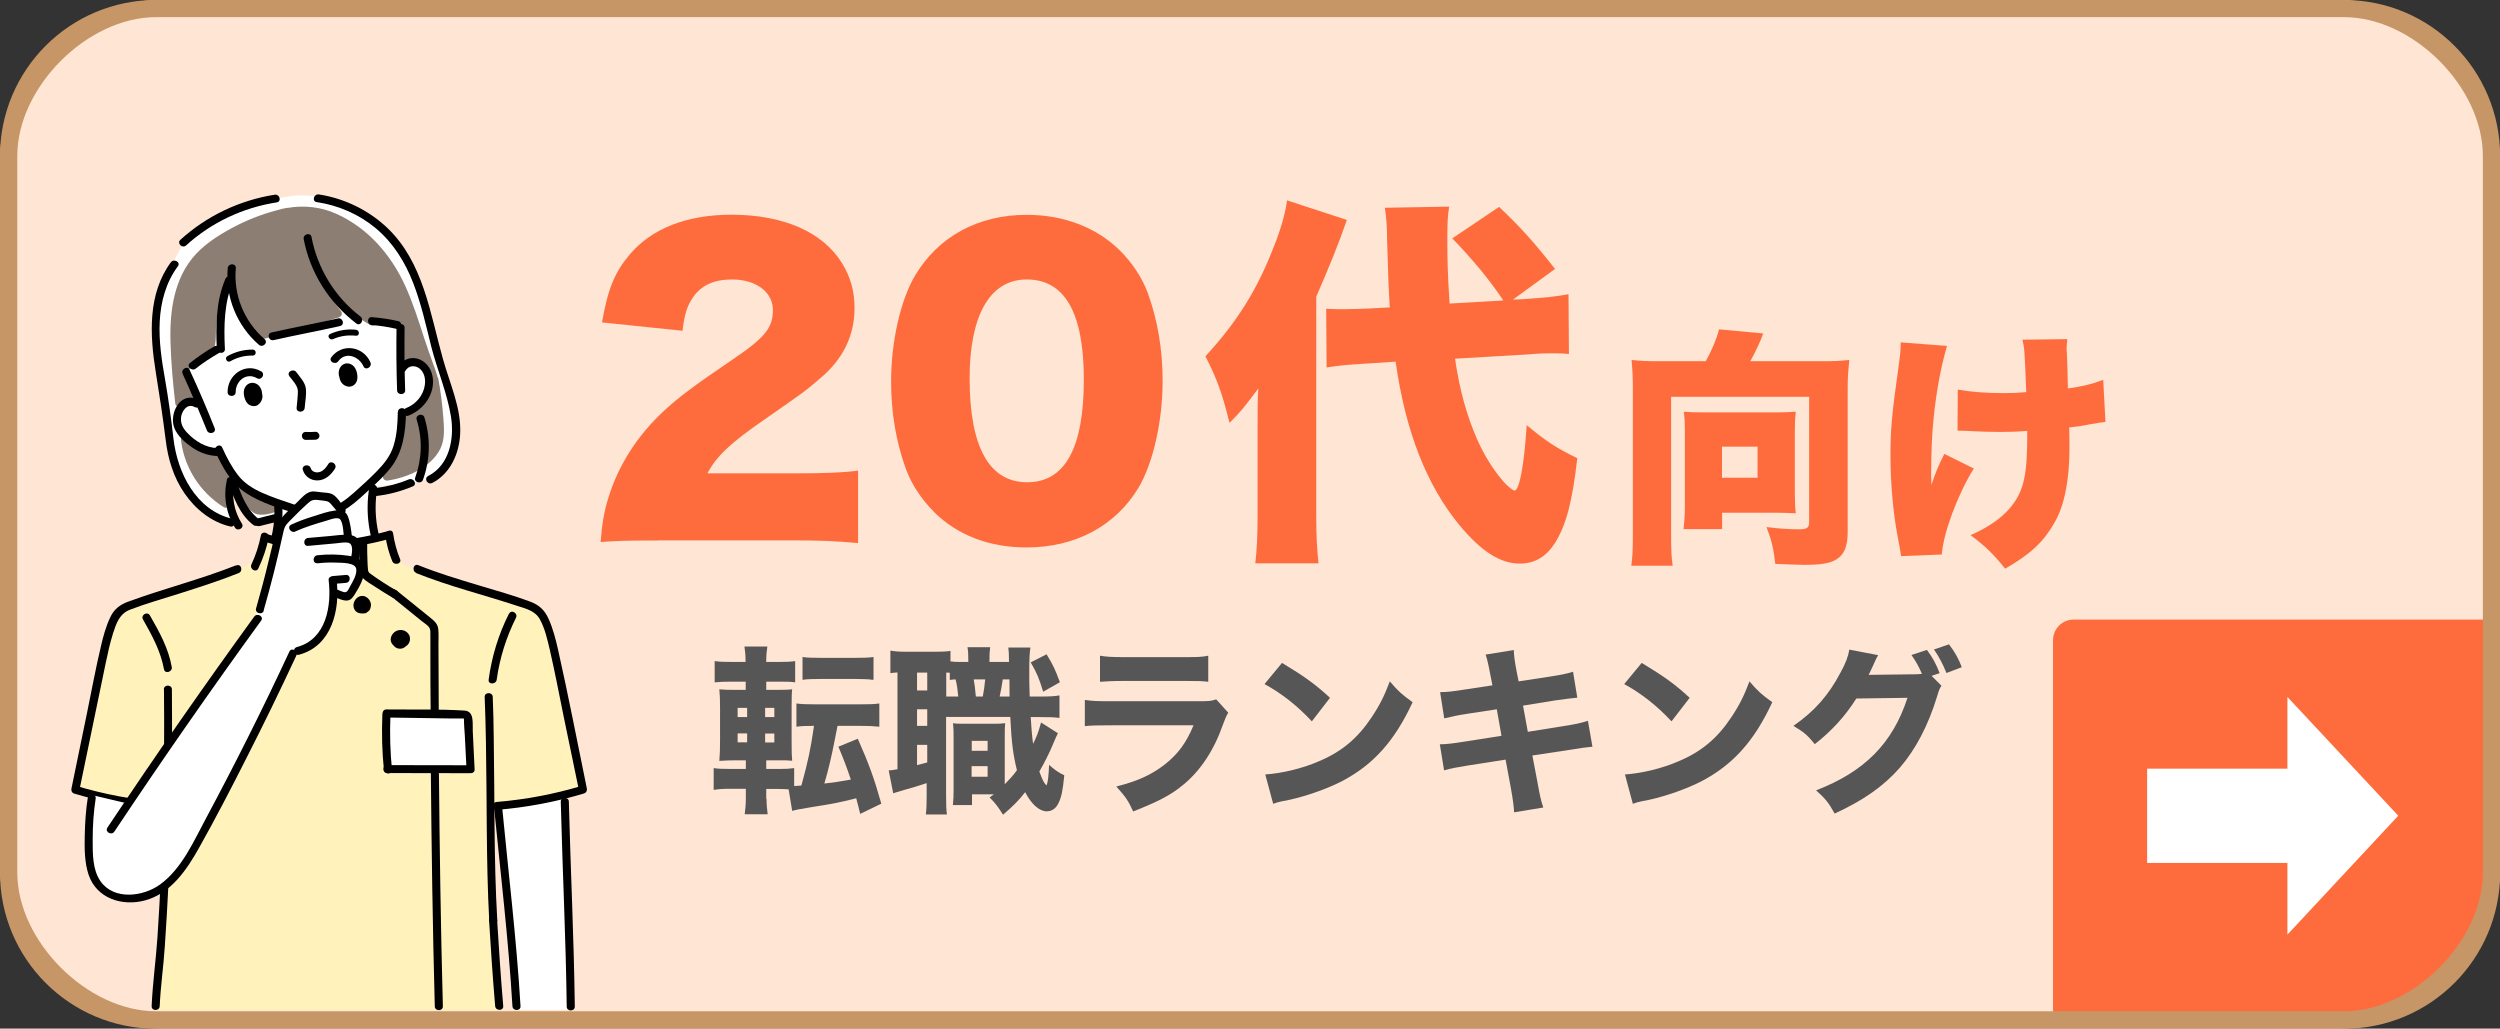 <?xml version="1.0" encoding="UTF-8"?>
<svg id="_レイヤー_2" data-name="レイヤー 2" xmlns="http://www.w3.org/2000/svg" viewBox="0 0 176.41 72.58">
  <rect x="0" y="0" width="176.41" height="72.58" fill="#333333" stroke="none"/>
  <defs>
    <style>
      .cls-1 {
        fill: #fe6c3d;
      }

      .cls-2 {
        fill: #8c7e73;
      }

      .cls-3 {
        fill: #fff;
      }

      .cls-4 {
        fill: #c69666;
      }

      .cls-5 {
        fill: #ffe5d4;
      }

      .cls-6 {
        fill: #565656;
      }

      .cls-7 {
        fill: #fff2bb;
      }
    </style>
  </defs>
  <g id="_レイヤー_1-2" data-name="レイヤー 1">
    <g>
      <g>
        <rect class="cls-5" x="0" width="176.41" height="72.58" rx="11.38" ry="11.38"/>
        <path class="cls-1" d="M146.32,43.72h29.56v18.5c0,5.68-4.61,10.29-10.29,10.29h-20.72v-27.34c0-.8.65-1.45,1.45-1.45Z"/>
        <polygon class="cls-3" points="169.23 57.56 161.41 49.18 161.41 54.24 151.51 54.24 151.51 60.89 161.41 60.89 161.41 65.95 169.23 57.56"/>
        <path class="cls-4" d="M165.41,1.21c4.85,0,9.79,4.94,9.79,9.79v50.57c0,4.85-4.94,9.79-9.79,9.79H11.01c-4.85,0-9.79-4.94-9.79-9.79V11.01C1.21,6.16,6.16,1.21,11.01,1.21M165.41,0H11.01C4.93,0,0,4.93,0,11.01v50.57c0,6.08,4.93,11.01,11.01,11.01h154.4c6.08,0,11.01-4.93,11.01-11.01V11.01C176.41,4.93,171.49,0,165.41,0h0Z"/>
      </g>
      <g>
        <path class="cls-6" d="M54.09,56.36c0,.39.03.71.08,1.1h-1.62c.05-.39.08-.74.08-1.18v-.62h-.99c-.56,0-.88.01-1.28.08v-1.54c.36.05.58.06,1.19.06h1.08v-.61h-.56c-.58,0-.85.01-1.31.04.04-.46.05-.88.05-1.51v-2.17c0-.63-.01-.93-.05-1.37.41.04.58.04,1.29.04h.57v-.58h-.98c-.57,0-.8.01-1.21.05v-1.5c.36.05.63.06,1.29.06h.89v-.1c0-.37-.03-.65-.08-.99h1.62c-.05.3-.08.61-.08.99v.1h.77c.65,0,.91-.01,1.27-.06v1.5c-.38-.05-.52-.05-1.18-.05h-.86v.58h.79c.6,0,.8-.01,1.04-.04-.03.25-.04.53-.04,1.26v2.36c0,.83.01,1.13.04,1.42-.28-.03-.46-.03-1.09-.03h-.74v.61h.94c.47,0,.66-.01,1.03-.06v1.27l.51-.04c.48-1.76.63-2.45.89-4.21-.61,0-.86.01-1.24.06v-1.64c.37.05.71.06,1.31.06h3.25c.58,0,.93-.01,1.29-.06v1.64c-.37-.04-.76-.06-1.29-.06h-1.66q-.04.19-.23,1.16c-.18.91-.39,1.87-.7,2.91.84-.1,1.02-.13,1.87-.28-.33-.98-.5-1.41-.88-2.32l1.37-.56c.79,1.78,1.16,2.81,1.66,4.58l-1.49.72c-.14-.56-.15-.62-.28-1.1-1.33.33-1.54.37-3.12.62-.93.15-1.1.19-1.4.27l-.25-1.52c-.23-.01-.46-.03-.79-.03h-.79v.7ZM52.05,49.95v.65h.67v-.65h-.67ZM52.05,51.75v.63h.67v-.63h-.67ZM54.64,50.6v-.65h-.65v.65h.65ZM54.64,52.39v-.63h-.65v.63h.65ZM56.62,46.36c.36.05.63.06,1.27.06h2.48c.63,0,.91-.01,1.27-.06v1.61q-.14,0-.3-.03c-.18-.01-.55-.03-.96-.03h-2.48c-.6,0-.91.01-1.27.06v-1.62Z"/>
        <path class="cls-6" d="M73.33,49.15c.79,0,1-.01,1.43-.08v1.59c-.43-.05-.65-.06-1.43-.06h-.6c.05.8.1,1.41.17,1.89.28-.58.37-.81.56-1.51l1.19.76c-.11.23-.15.3-.38.85-.24.58-.6,1.29-.93,1.85.23.62.33.83.51.98.09-.19.14-.62.18-1.45.34.32.67.55,1.07.74-.1,1.03-.2,1.54-.39,1.92-.18.41-.48.62-.85.62-.52,0-1.08-.5-1.52-1.35-.48.61-.8.93-1.56,1.59-.38-.6-.56-.83-.95-1.22.14-.09.18-.13.3-.22h-1.54v.76h-1.35c.04-.38.05-.67.05-1.09v-3.59c0-.56,0-.69-.04-1.1.22.04.34.04.77.04h2.12c.32,0,.46,0,.79-.04-.03.3-.03.44-.03,1.1v3.21c.37-.38.6-.63.86-.99-.27-1.09-.38-1.93-.47-3.76h-4.53v5.5c0,.71.01,1.03.06,1.38h-1.49c.05-.39.06-.76.06-1.4v-.81c-.55.18-1.05.34-1.55.47-.6.18-.62.18-.81.25l-.32-1.62c.13,0,.25-.01.62-.08v-6.83c-.22.01-.32.03-.5.05v-1.59c.29.05.58.08,1.16.08h1.9c.6,0,.85-.01,1.18-.06v.74c.2.03.42.04.69.04h.57c0-.6-.01-.74-.06-1.04h1.6c-.04.3-.05.47-.05,1.04h1.38c-.01-.65-.01-.71-.05-1.02h1.56c-.06.46-.08.7-.08,1.82,0,.52,0,.85.03,1.64h.65ZM64.71,48.72h.72v-1.26h-.72v1.26ZM64.71,51.22h.72v-1.17h-.72v1.17ZM64.71,53.99c.3-.08.38-.09.72-.19v-1.24h-.72v1.43ZM67.62,49.15c-.05-.5-.09-.83-.19-1.21-.18.01-.23.01-.41.04v-.51c-.11,0-.15,0-.25-.01v1.69h.85ZM68.56,54.81h1.13v-.75h-1.13v.75ZM68.57,52.98h1.12v-.7h-1.12v.7ZM69.35,49.15c.08-.41.13-.8.17-1.21h-.81c.06.37.1.62.15,1.21h.5ZM71.24,49.15c0-.17,0-.56-.01-1.21h-.47c-.08.51-.13.8-.22,1.21h.7ZM73.85,46.17c.46.74.63,1.13.94,1.97l-1.18.67c-.3-.98-.44-1.31-.88-2.07l1.12-.57Z"/>
        <path class="cls-6" d="M76.55,49.39c.55.08.79.09,1.92.09h6.12c.74,0,.86-.01,1.23-.13l.85.94c-.14.23-.19.36-.36.8-.65,1.87-1.62,3.33-2.88,4.34-.86.7-1.73,1.14-3.47,1.83-.34-.75-.52-1.02-1.19-1.76,1.54-.39,2.5-.84,3.44-1.57.93-.74,1.5-1.52,2.01-2.75h-5.78c-1.04,0-1.42.01-1.89.06v-1.84ZM77.62,46.27c.46.08.88.1,1.75.1h4.16c1.03,0,1.27-.01,1.73-.1v1.84c-.43-.05-.62-.06-1.7-.06h-4.23c-.81,0-1.32.03-1.71.06v-1.84Z"/>
        <path class="cls-6" d="M90.47,46.78c1.64.99,2.36,1.52,3.38,2.46l-1.28,1.66c-1.05-1.12-2.12-1.96-3.34-2.63l1.24-1.5ZM89.28,54.65c1.17-.08,2.62-.42,3.78-.93,1.61-.67,2.74-1.62,3.73-3.11.57-.85.91-1.54,1.28-2.53.6.7.83.91,1.61,1.47-1.26,2.72-2.75,4.39-4.96,5.56-1.02.53-2.48,1.05-3.69,1.32q-.32.06-.56.11c-.29.06-.37.09-.63.18l-.56-2.08Z"/>
        <path class="cls-6" d="M105.17,47.65q-.19-1.05-.34-1.46l1.99-.32c.01.41.06.77.19,1.46l.15.75,2.23-.34c.83-.13,1.12-.19,1.61-.34l.3,1.83q-.56.05-1.6.2l-2.23.36.34,1.85,2.54-.41c.84-.13,1.18-.2,1.7-.37l.32,1.83q-.44.03-1.66.23l-2.58.39.36,1.89c.18.99.24,1.27.41,1.78l-2.06.34c-.01-.37-.09-.96-.24-1.78l-.36-1.94-2.74.43c-.79.13-1.08.18-1.6.33l-.3-1.84c.52-.01.84-.05,1.68-.18l2.67-.42-.33-1.87-1.98.3c-.89.14-1.03.18-1.73.34l-.29-1.85c.56-.01.79-.04,1.71-.18l1.98-.3-.14-.72Z"/>
        <path class="cls-6" d="M115.85,46.78c1.64.99,2.36,1.52,3.38,2.46l-1.28,1.66c-1.05-1.12-2.12-1.96-3.34-2.63l1.24-1.5ZM114.66,54.65c1.17-.08,2.62-.42,3.78-.93,1.61-.67,2.74-1.62,3.73-3.11.57-.85.91-1.54,1.28-2.53.6.7.83.91,1.61,1.47-1.26,2.72-2.75,4.39-4.96,5.56-1.02.53-2.48,1.05-3.69,1.32q-.32.06-.56.11c-.29.06-.37.09-.63.18l-.56-2.08Z"/>
        <path class="cls-6" d="M136.99,48.4c-.13.19-.17.3-.32.8-.61,1.99-1.5,3.69-2.6,4.96-1.14,1.31-2.59,2.32-4.61,3.25-.42-.76-.63-1.03-1.31-1.64,3.43-1.32,5.41-3.33,6.45-6.53l-3.61.05c-.77,1.23-1.76,2.31-2.93,3.22-.53-.65-.76-.84-1.51-1.29,1.49-1.03,2.49-2.17,3.33-3.77.37-.67.55-1.16.61-1.61l2.04.39c-.06.09-.19.34-.37.76-.11.25-.17.36-.3.63l3.3-.04c.14,0,.27-.01.46-.03-.22-.51-.41-.86-.74-1.33l1.09-.36c.43.58.62.94.9,1.64l-.57.19.69.69ZM137.53,45.47c.41.53.69,1.04.9,1.61l-1.08.41c-.25-.63-.55-1.18-.88-1.66l1.05-.36Z"/>
      </g>
      <g>
        <g>
          <path class="cls-1" d="M46.44,38.14c-2.43,0-3.05.03-4.06.11.11-1.32.24-2.14.57-3.19.7-2.24,2-4.3,3.89-6.06,1.03-.95,2.05-1.73,4.81-3.6,2.33-1.57,2.89-2.27,2.89-3.52s-1.16-2.16-2.89-2.16c-1.3,0-2.22.43-2.81,1.35-.38.59-.54,1.14-.68,2.27l-5.68-.59c.41-2.35.89-3.54,1.97-4.81,1.54-1.81,4-2.79,7.17-2.79,3.65,0,6.44,1.22,7.79,3.41.6.95.89,2,.89,3.16,0,1.97-.81,3.65-2.49,5.03-.89.78-1.16.97-3.92,2.89-2.35,1.62-3.35,2.57-3.97,3.76h6.3c2.03,0,3.27-.05,4.33-.19v5.11c-1.57-.14-2.7-.19-4.62-.19h-9.49Z"/>
          <path class="cls-1" d="M65.9,36.11c-.89-.89-1.57-1.92-1.97-3-.7-1.92-1.05-4-1.05-6.19,0-2.84.68-5.79,1.7-7.49,1.65-2.76,4.46-4.27,7.87-4.27,2.62,0,4.92.89,6.57,2.51.89.89,1.57,1.92,1.97,3,.7,1.92,1.05,4,1.05,6.22,0,2.84-.68,5.81-1.7,7.52-1.62,2.7-4.46,4.22-7.9,4.22-2.65,0-4.89-.87-6.54-2.51ZM68.42,26.7c0,4.84,1.38,7.33,4.06,7.33s4-2.43,4-7.25-1.41-7.06-4.03-7.06-4.03,2.57-4.03,6.98Z"/>
          <path class="cls-1" d="M88.74,30.3c0-1.46,0-2.03.05-2.89-1.03,1.38-1.22,1.62-2.03,2.43-.54-2.16-.87-3.06-1.7-4.7,2.22-2.41,3.62-4.65,4.76-7.57.54-1.32.87-2.46,1-3.43l4.22,1.38q-.78,2.27-2.16,5.41v15.47c0,1.43.05,2.3.16,3.35h-4.46c.11-1,.16-1.92.16-3.35v-6.08ZM102.67,25.29c.33,2.27.84,4.06,1.57,5.73.51,1.14,1.14,2.14,1.84,2.95.22.27.68.65.78.65.35,0,.68-1.7.87-4.62,1.43,1.19,2.11,1.62,3.57,2.33-.35,3.08-.78,4.7-1.57,5.98-.62.97-1.43,1.46-2.49,1.46-1.38,0-2.73-.87-4.27-2.73-2.3-2.81-3.79-6.57-4.49-11.52l-2.14.14c-1.35.08-1.89.14-2.73.27l-.03-4.14c.78.03.87.03,1.16.03.43,0,1.41-.03,1.87-.05l1.46-.08q-.11-1.62-.19-4.73c0-.87-.05-1.6-.16-2.3l4.54-.08c-.11.65-.13,1.19-.13,2.3,0,1.54.03,2.6.16,4.54l3.79-.22c-.97-1.46-2.19-2.92-3.6-4.38l3.3-2.22c1.43,1.35,2.41,2.41,3.95,4.38l-2.97,2.16.73-.03c1.57-.11,2.35-.19,3.19-.35l.03,4.22c-.51-.05-.78-.05-1.16-.05-.54,0-.84,0-1.73.08l-5.14.3Z"/>
        </g>
        <g>
          <path class="cls-1" d="M120.37,25.48c.39-.69.78-1.6.93-2.24l3.12.29c-.21.59-.48,1.16-.91,1.96h5.02c.87,0,1.34-.02,1.96-.09-.07.71-.11,1.26-.11,1.94v10.2c0,1.1-.29,1.71-.98,2.03-.39.2-1.09.29-2.03.29-.37,0-1.37-.04-2.1-.07-.11-1.03-.25-1.64-.62-2.6.8.11,1.66.16,2.26.16s.75-.09.75-.52v-8.83h-9.74v9.69c0,1.14.02,1.6.11,2.23h-2.92c.09-.62.11-1.09.11-2.23v-10.33c0-.66-.02-1.21-.09-1.96.61.07,1.07.09,1.94.09h3.31ZM126.65,34.78c0,.68.02,1.05.07,1.44-.48-.02-.98-.04-1.37-.04h-3.83v1.16h-2.72c.05-.5.09-.94.09-1.51v-5.52c0-.53-.02-.85-.07-1.26.45.04.75.05,1.3.05h5.25c.57,0,.93-.02,1.35-.05-.05.41-.07.78-.07,1.34v4.4ZM121.51,33.71h2.51v-2.19h-2.51v2.19Z"/>
          <path class="cls-1" d="M137.39,24.4c-.44,1.53-.75,3.19-.94,5.06-.12,1.1-.18,2.44-.18,4.1,0,0,0,.16.02.66.25-.78.52-1.44.91-2.19l2.08,1.03c-1.16,1.87-2.15,4.56-2.26,6.07l-2.87.11q-.05-.37-.25-1.41c-.32-1.69-.5-3.76-.5-5.64s.07-2.8.61-6.62c.09-.68.11-.94.11-1.41l3.28.25ZM138.15,27.49c.91.16,1.92.25,3.21.25.66,0,1.1-.02,1.62-.07-.12-3.03-.12-3.06-.27-3.7l3.17-.04c-.04.34-.05.48-.05.68,0,.07,0,.18.02.34.02.34.04,1.18.07,2.46,1.03-.14,1.76-.32,2.49-.61l.16,2.97c-.3.04-.41.05-1.03.16-.64.12-.68.14-1.53.23.02.85.02,1.03.02,1.44,0,2.28-.36,4.08-1.05,5.27-.78,1.37-1.67,2.21-3.49,3.26-.82-1.03-1.41-1.6-2.44-2.37,1.85-.8,3.03-1.87,3.54-3.15.34-.85.46-1.91.46-3.99v-.21c-.69.05-1.14.07-1.91.07-.68,0-1.25-.02-1.87-.05q-.59-.04-1.14-.04l.02-2.9Z"/>
        </g>
      </g>
      <g>
        <path class="cls-3" d="M36.07,66.33c.14,1.48.28,2.92.36,4.4,0,.18.02.35.03.53h3.97c0-.12,0-.25-.01-.37-.19-5.26-.38-10.51-.57-15.77,0-.22-.15-.31-.36-.39-.21-.09-.44-.1-.66-.09-1.26.03-2.49.58-3.35,1.49-.12.13-.36.24-.35.41.31,3.26.63,6.53.94,9.79Z"/>
        <path class="cls-3" d="M18.68,39.82c.9.99,2,1.81,3.21,2.38.29.13.58.26.89.3.42.07.85,0,1.26-.13,1.24-.37,2.33-1.24,2.94-2.37.05-.09.1-.19.11-.29.02-.13-.03-.26-.07-.39-.32-.95-.62-1.91-.77-2.9-.15-.99-.15-2.01.11-2.98-.02.08-1.19.11-1.33.12-.46.04-.93.07-1.39.1-.91.06-1.82.1-2.73.12-.35,0-1-.11-1.31.03-.29.13-.1.61-.07.88.07.83.04,1.67-.09,2.49-.14.91-.4,1.8-.78,2.64Z"/>
        <g>
          <path class="cls-3" d="M30.46,23.3c.33,1.55,1.02,3,1.44,4.53.42,1.53.55,3.23-.2,4.63-.23.43-.55.82-.96,1.08-.37.23-.81.34-1.23.44-1.44.35-3.22.02-4.33.99-.48.41-.99.79-1.57,1.03-.58.24-1.22.09-1.85.18-1.18.17-2.34.4-3.48.77-.99-.54-1.59-1.64-1.84-2.72-.32.92-.22,1.98.39,2.75-1.99-.38-3.48-2.09-4.22-3.95-.75-1.86-.9-3.89-1.22-5.86-.16-1.03-.38-2.07-.41-3.11-.06-1.9.46-3.79,1.24-5.52.25-.55.53-1.1.95-1.56.41-.45.93-.78,1.46-1.09,1.79-1.03,3.76-1.76,5.81-2.04,2.26-.31,4.64.55,6.34,2.06,1.05.93,1.83,2.14,2.41,3.41.58,1.28,1.02,2.62,1.31,3.99Z"/>
          <g>
            <path class="cls-2" d="M30.87,26.57c-.07-.24-.15-.47-.24-.71-.25-.67-.48-1.35-.71-2.04-.4-1.23-.79-2.47-1.33-3.66-1-2.18-2.61-4.06-4.85-5.07-1.08-.49-2.29-.62-3.45-.42,0,0-.02,0-.02,0,0,0-.02,0-.03,0-.12.02-.23.04-.35.07-.02,0-.04.01-.06.02-1.05.26-2.08.63-3.04,1.11-1.05.53-2.14,1.18-2.95,2.04-1.56,1.67-1.87,4.01-1.81,6.19.04,1.46.17,2.93.34,4.38.02.19.25.26.41.19.25-.11.49-.17.76-.19.19-.02.27-.25.2-.4-.29-.59-.47-1.21-.54-1.86.25-.27.53-.52.84-.71.28-.18.64-.29.86-.55.42-.49.3-1.36.35-1.96.11-1.28.33-2.57.96-3.69.29,1.65,1.02,3.2,2.12,4.48,0,0,0,0,0,0,.05.09.15.15.29.12,1.78-.45,3.54-.95,5.28-1.51.21-.07.3-.28.15-.46-.58-.74-1.04-1.55-1.37-2.41.93,1.36,2,2.62,3.47,3.41.14.08.29.02.37-.07.25.04.51.09.76.13.2.03.4.06.61.09.1.01.2.03.3.04-.1-.01-.13.02-.1.11-.05.13,0,.4,0,.55,0,.21,0,.42,0,.62,0,.27,0,.54.01.81-.06.1-.05.22,0,.31,0,.04,0,.08,0,.13,0,.36.57.4.57.04,0-.06,0-.12,0-.18.4-.16.85-.12,1.17.22.35.37.35.92.29,1.39-.05.45-.21.89-.55,1.21-.34.31-.79.48-1.21.64-.24.09-.18.37,0,.48-.13,1.42-.57,2.79-1.31,4.02-.13.21.05.47.29.43,1.41-.21,3.05-.91,3.72-2.24.33-.67.27-1.41.22-2.13-.07-.95-.19-1.89-.36-2.82-.01-.08-.05-.13-.1-.16Z"/>
            <path class="cls-2" d="M15.7,32.31c-.19-.46-.47-.45-.92-.59-.52-.16-.98-.44-1.38-.81-.03-.03-.06-.04-.09-.06-.11-.26-.57-.14-.54.19.22,1.94,1.35,3.71,3.02,4.75.23.14.45-.06.43-.29-.05-.63.06-1.27,0-1.9-.04-.49-.36-.84-.54-1.29Z"/>
            <path class="cls-2" d="M19.78,35.53c-.73-.46-1.74-.5-2.37-1.12-.06-.06-.12-.08-.18-.09,0-.02-.02-.05-.03-.07-.12-.34-.63-.08-.51.26.23.62.63,1.27,1.19,1.66.49.34,1.37.03,1.87-.15.21-.07.19-.38.03-.48Z"/>
          </g>
          <path d="M12.89,26.38c.6,1.32,1.17,2.65,1.71,3.99.13.33.68.19.55-.15-.55-1.39-1.14-2.76-1.77-4.12-.15-.33-.64-.04-.49.28h0Z"/>
          <path d="M27.98,23.13c-.02,1.47-.01,2.94.04,4.41.01.36.58.36.57,0-.05-1.47-.06-2.94-.04-4.41,0-.36-.56-.36-.57,0h0Z"/>
          <path d="M28.07,29.07c-.01.79-.06,1.62-.3,2.39-.21.69-.66,1.26-1.16,1.77-.52.54-1.09,1.05-1.65,1.55-.55.48-1.14.94-1.87,1.11-.82.19-1.65-.06-2.43-.32-.73-.24-1.47-.49-2.17-.8-.66-.3-1.27-.68-1.71-1.26-.45-.59-.8-1.26-1.1-1.93-.15-.33-.64-.04-.49.28.5,1.11,1.13,2.26,2.18,2.94,1.08.7,2.44,1.11,3.66,1.47,1.28.37,2.49.29,3.59-.49.54-.38,1.02-.84,1.51-1.29.49-.45.98-.91,1.39-1.42.93-1.15,1.1-2.57,1.13-4,0-.36-.56-.36-.57,0h0Z"/>
          <path d="M20.41,26.54c.23.3.6.67.61,1.06,0,.39-.06.79-.09,1.18-.03.36.54.36.57,0,.03-.44.14-.94.08-1.38-.06-.43-.42-.8-.67-1.14-.22-.29-.71,0-.49.28h0Z"/>
          <path d="M21.58,31.04c.23,0,.45,0,.68-.01.15-.01.28-.12.28-.28,0-.14-.13-.29-.28-.28-.23.02-.45.02-.68.01-.37-.01-.37.55,0,.56h0Z"/>
          <path d="M28.61,26.17c.2-.38.66-.42.99-.17.34.27.44.74.38,1.15-.09.73-.62,1.37-1.31,1.64-.34.13-.19.67.15.54,1.11-.43,1.92-1.58,1.7-2.78-.11-.58-.5-1.1-1.1-1.25-.52-.13-1.06.12-1.31.58-.17.32.32.6.49.28h0Z"/>
          <path d="M14.01,28.23c-1.25-.71-2.12.96-1.7,1.99.22.55.75,1.01,1.23,1.34.54.38,1.16.6,1.82.62.37.01.37-.55,0-.56-.85-.02-1.59-.49-2.16-1.09-.3-.32-.48-.66-.42-1.11.06-.44.45-.98.95-.7.32.18.6-.3.29-.49h0Z"/>
          <path d="M23.5,23.93c.51-.23,1.06-.3,1.62-.24.27.03.27-.39,0-.42-.64-.07-1.25.04-1.83.3-.25.11-.03.47.21.36h0Z"/>
          <path d="M17.85,24.67c-.64-.01-1.24.15-1.8.46-.24.13-.02.5.21.36.49-.28,1.02-.41,1.58-.4.27,0,.27-.42,0-.42h0Z"/>
          <path d="M25,25.89c-.12-.15-.32-.26-.51-.25-.21,0-.39.12-.49.3-.12.21-.13.47-.05.69.02.12.06.23.12.33.11.17.28.29.49.32.21.03.41-.06.53-.23.13-.17.15-.39.12-.6-.02-.2-.09-.41-.22-.57Z"/>
          <path d="M23.87,25.49c.53-.72,1.47-.33,1.78.36.14.33.63.05.49-.28-.5-1.14-2-1.38-2.76-.36-.22.29.28.57.49.28h0Z"/>
          <path d="M17.23,27.48c.05-.18.19-.36.37-.43.19-.07.4-.04.57.08.2.15.31.38.32.61.03.12.04.24.02.35-.04.2-.15.37-.32.49-.18.11-.4.1-.58,0-.19-.1-.29-.3-.35-.5-.06-.2-.08-.41-.03-.61Z"/>
          <path d="M18.42,26.2c-1.12-.65-2.37.25-2.36,1.47,0,.36.57.36.57,0,0-.79.75-1.42,1.51-.98.32.18.6-.3.29-.49h0Z"/>
          <path d="M16.07,18.92c-.18,2.03.65,4.07,2.2,5.41.27.24.68-.16.4-.4-1.45-1.25-2.2-3.12-2.03-5.01.03-.36-.54-.36-.57,0h0Z"/>
          <path d="M21.43,16.87c.45,2.37,1.79,4.49,3.72,5.96.29.22.57-.27.29-.49-1.81-1.38-3.04-3.4-3.46-5.62-.07-.35-.61-.2-.55.15h0Z"/>
          <path d="M19.31,24c1.55-.35,3.12-.64,4.68-.99.36-.08.21-.62-.15-.54-1.55.35-3.12.64-4.68.99-.36.08-.21.62.15.54h0Z"/>
          <path d="M26.24,22.94c.58.04,1.14.13,1.71.26.36.08.51-.46.15-.54-.61-.14-1.23-.23-1.86-.28-.36-.03-.36.54,0,.56h0Z"/>
          <path d="M15.9,19.69c-.66,1.56-.68,3.27-.6,4.94.02.36.59.36.57,0-.08-1.62-.06-3.27.58-4.79.14-.33-.41-.48-.55-.15h0Z"/>
          <path d="M15.13,24.44c-.61.35-1.18.74-1.72,1.17-.29.23.12.62.4.4.51-.4,1.05-.76,1.61-1.08.32-.18.03-.67-.29-.49h0Z"/>
          <path d="M19.38,13.74c-2.48.39-4.8,1.5-6.65,3.18-.27.24.13.64.4.4,1.78-1.62,4.01-2.67,6.4-3.04.36-.06.21-.6-.15-.54h0Z"/>
          <path d="M12.07,18.49c-1.66,2.24-1.5,5.15-1.08,7.76.26,1.59.5,3.18.7,4.78.16,1.35.55,2.65,1.33,3.78.77,1.12,1.88,2.02,3.22,2.34.36.08.51-.46.15-.54-2.57-.61-3.87-3.26-4.15-5.65-.16-1.4-.35-2.78-.59-4.17-.24-1.35-.45-2.72-.38-4.1.07-1.39.44-2.77,1.28-3.9.22-.29-.28-.57-.49-.28h0Z"/>
          <path d="M16.01,33.86c-.26,1.16-.06,2.36.57,3.37.19.31.68.02.49-.28-.56-.88-.75-1.92-.52-2.94.08-.35-.47-.5-.55-.15h0Z"/>
          <path d="M16.12,34.04c.37,1.1.79,2.26,1.75,3,.28.22.69-.17.4-.4-.88-.68-1.26-1.73-1.6-2.75-.12-.34-.66-.19-.55.15h0Z"/>
          <path d="M18.33,37.12c.43-.11.85-.21,1.28-.32.35-.09.2-.63-.15-.54-.43.11-.85.21-1.28.32-.35.09-.2.63.15.54h0Z"/>
          <path d="M22.35,14.26c1.53.23,2.99.86,4.17,1.85,1.22,1.02,2.06,2.37,2.63,3.84.57,1.47.91,3.01,1.29,4.54.42,1.63,1.11,3.23,1.38,4.89.25,1.54-.08,3.43-1.61,4.21-.32.17-.04.65.29.49,1.28-.66,1.9-2.07,1.97-3.44.1-1.84-.74-3.59-1.22-5.33-.9-3.2-1.37-6.78-3.9-9.21-1.32-1.26-3.03-2.1-4.85-2.38-.36-.05-.51.49-.15.54h0Z"/>
          <path d="M29.4,29.61c.42,1.35.38,2.76-.1,4.09-.12.34.43.49.55.15.51-1.42.54-2.95.1-4.39-.11-.34-.65-.2-.55.15h0Z"/>
          <path d="M26.54,35c.9-.1,1.76-.33,2.59-.68.34-.14.05-.63-.29-.49-.74.31-1.51.51-2.31.6-.36.04-.36.6,0,.56h0Z"/>
          <path d="M21.93,33.04c.08.28.43.35.68.25.25-.1.42-.32.55-.54.19-.31.66,0,.48.31-.26.43-.67.82-1.21.84-.5.02-.92-.28-1.06-.74-.1-.35.45-.46.56-.12h0Z"/>
        </g>
        <path d="M19.35,35.66c.08,1.27-.16,2.52-.72,3.67-.16.32.33.61.49.28.61-1.23.88-2.58.8-3.95-.02-.36-.59-.36-.57,0h0Z"/>
        <path d="M26.06,34.38c-.29,1.76-.05,3.52.7,5.14.15.33.64.04.49-.28-.67-1.47-.9-3.12-.64-4.71.06-.35-.49-.51-.55-.15h0Z"/>
        <path class="cls-7" d="M41,54.6s-.03-.06-.04-.09c-.5-2.65-1.07-5.28-1.64-7.92-.15-.7-.3-1.41-.55-2.08-.2-.55-.37-1.21-.85-1.56-.47-.35-1.05-.52-1.61-.7-2.16-.66-4.32-1.33-6.49-1.99-.01,0-.03,0-.04-.01-.19-.02-.38-.06-.56-.12-.21-.06-.45-.12-.65-.23-.14-.08-.25-.18-.35-.31-.16-.48-.3-.98-.51-1.44-.16-.34-.37-.35-.72-.28-1.18.21-2.36.35-3.56.39-1.14.03-2.29-.02-3.42-.15-.31-.04-.62-.08-.93-.13-.15-.02-.32-.08-.47,0-.29.15-.34.65-.39,1-.12.27-.29.53-.52.72-.05.04-.09.07-.14.1,0,0,0,0,0,0-.14.13-.31.2-.49.27-.01,0-.02,0-.03.01-.04.03-.08.06-.12.08-.23.13-.48.19-.74.25,0,0,0,0,0,0-.02,0-.03.01-.05.01-2.33.56-4.6,1.34-6.78,2.33-.31.14-.63.29-.89.51-.27.23-.48.52-.65.83-.29.55-.45,1.16-.6,1.76-.8,3.2-1.45,6.45-1.94,9.71.22.13.45.25.67.35,0,0,0,0,0,0,.15,0,.26.09.38.16.04.02.07.07.06.11-.09.65-.17,1.3-.21,1.95-.04.64-.06,1.29,0,1.93.05.58.33-3.39.33-3.39,0,0,1.87-.27,2.36,0,.27.15-.61-.48-.3-.43.25.04.5.06.75.05.08,0,.17-.01.25-.02.25-.61.43-1.26.61-1.86.44-1.46.79,4.07,1.12,2.59.14-.02.29-.03.43-.05-.04,1.3-.09,2.61-.13,3.91-.05,1.56-.1,3.12-.23,4.67-.15,1.91-.32,3.82-.49,5.73h24.39c-.19-2.08-.38-4.17-.54-6.25,0,0,.02,0,.03.01-.28-1.84-.3-3.71-.38-5.57,0-.05.02-.09.06-.11,0,0,0-.01,0-.02-.02-.08.04-.14.1-.15-.01-.43-.01-.86,0-1.29,0-.22-.06-.66.08-.85.11-.15.45-.18.62-.19,0,.02.01.05.02.07.37-.05.74-.09,1.11-.13.39-.04.78-.08,1.17-.14.37-.06.73-.14,1.1-.2.44-.07.89-.12,1.33-.24-.01-.06-.03-.12-.04-.18.11-.02.23-.05.34-.07.23-.05.54-.06.76-.16.42-.21.05-.88-.04-1.19Z"/>
        <path d="M16.66,39.89c-2.49.99-5.09,1.64-7.6,2.56-.58.21-1,.52-1.27,1.09-.31.64-.5,1.34-.66,2.03-.37,1.55-.66,3.13-.98,4.69-.37,1.8-.74,3.59-1.11,5.39-.03.15.04.3.2.35,2.01.6,4.07.99,6.17,1.16.36.03.36-.53,0-.56-2.04-.17-4.05-.55-6.02-1.14.07.12.13.23.2.35.62-2.99,1.24-5.99,1.86-8.98.15-.71.3-1.42.52-2.12.23-.71.45-1.4,1.21-1.69,1.14-.44,2.33-.77,3.49-1.14,1.4-.45,2.8-.89,4.17-1.44.33-.13.19-.68-.15-.54h0Z"/>
        <path d="M10.09,43.71c.63,1.11,1.25,2.24,1.48,3.51.06.36.61.2.55-.15-.23-1.32-.88-2.49-1.54-3.64-.18-.32-.67-.03-.49.28h0Z"/>
        <path d="M11.57,48.66c.06,5.83-.07,11.67-.46,17.49-.11,1.62-.34,3.23-.41,4.85-.01.36.55.36.57,0,.06-1.41.27-2.81.36-4.22.1-1.48.19-2.97.26-4.46.14-2.9.22-5.8.24-8.7.02-1.66.01-3.31,0-4.97,0-.36-.57-.36-.57,0h0Z"/>
        <path d="M30.4,54.31c.05,5.57.13,11.13.28,16.7,0,.36.58.36.57,0-.15-5.56-.23-11.13-.28-16.7,0-.36-.57-.36-.57,0h0Z"/>
        <path d="M34.51,64.93c.12,2.02.26,4.04.43,6.06.03.36.6.36.57,0-.17-2.02-.31-4.04-.43-6.06-.02-.36-.59-.36-.57,0h0Z"/>
        <path d="M27.6,42.08c.73.59,1.46,1.18,2.19,1.77.16.13.39.26.5.43.1.16.08.35.08.53,0,.35,0,.7,0,1.05,0,1.49,0,2.99.02,4.48,0,.36.57.36.57,0,0-1.62-.01-3.23-.02-4.85,0-.35.02-.71-.01-1.06-.03-.37-.22-.56-.5-.79-.81-.66-1.63-1.31-2.44-1.97-.28-.23-.68.17-.4.4h0Z"/>
        <path d="M35.91,43.31c-.74,1.47-1.21,3.03-1.43,4.65-.05.36.52.35.57,0,.21-1.52.67-2.99,1.36-4.37.16-.32-.33-.61-.49-.28h0Z"/>
        <path d="M34.2,49.17c.17,4.19.1,8.4.2,12.6.03,1.06.06,2.11.12,3.17.02.36.59.36.57,0-.25-4.28-.18-8.59-.25-12.88-.01-.96-.03-1.92-.07-2.88-.01-.36-.58-.36-.57,0h0Z"/>
        <path d="M29.37,40.44c2.32.93,4.75,1.53,7.12,2.31.62.2,1.28.35,1.61.96.36.66.53,1.44.7,2.16.35,1.53.65,3.08.96,4.62.37,1.77.73,3.54,1.1,5.31.07-.12.13-.23.2-.35-1.96.59-3.97.97-6.02,1.14-.36.03-.36.59,0,.56,2.09-.17,4.16-.56,6.17-1.16.15-.05.23-.19.2-.35-.67-3.26-1.3-6.54-2.03-9.79-.17-.75-.36-1.5-.68-2.2-.27-.6-.66-.96-1.27-1.19-1.2-.45-2.44-.79-3.66-1.16-1.43-.43-2.87-.86-4.25-1.42-.34-.14-.49.41-.15.54h0Z"/>
        <g>
          <path d="M39.57,56.57c.12,4.82.36,9.64.42,14.46,0,.36.57.36.57,0-.06-4.82-.3-9.64-.42-14.46,0-.36-.58-.36-.57,0h0Z"/>
          <path d="M34.86,56.93c.46,4.69,1.02,9.37,1.3,14.07.02.36.59.36.57,0-.28-4.7-.85-9.38-1.3-14.07-.03-.36-.6-.36-.57,0h0Z"/>
        </g>
        <path d="M25.68,42.06c-.4-.08-.72.27-.74.64,0,.19.07.38.24.49.18.12.4.11.6.08.05,0,.09-.03.12-.07.13-.07.23-.18.25-.34,0-.01,0-.02.01-.03.09-.32-.16-.7-.49-.77Z"/>
        <path d="M28.84,44.76c-.18-.29-.56-.38-.87-.24-.31.15-.52.55-.33.87.04.07.09.12.14.17.08.1.19.17.31.2.2.05.4-.01.54-.15,0,0,.02-.01.03-.02.28-.18.35-.57.18-.84Z"/>
        <path d="M18.66,38.22c2.88.93,5.95.57,8.82-.19.35-.09.2-.64-.15-.54-2.78.74-5.73,1.09-8.52.19-.35-.11-.5.43-.15.54h0Z"/>
        <path d="M27.19,37.79c.09.63.25,1.23.49,1.81.14.33.69.19.55-.15-.24-.58-.4-1.19-.49-1.81-.05-.36-.6-.2-.55.15h0Z"/>
        <path d="M18.41,37.78c-.14.71-.36,1.39-.67,2.05-.15.33.34.61.49.28.33-.7.58-1.42.73-2.18.07-.35-.48-.5-.55-.15h0Z"/>
        <path d="M25.34,38.42c0,.47,0,.94.03,1.41.02.32-.03.71.22.95.26.26.62.45.92.65.38.25.78.5,1.17.73.32.18.6-.3.29-.49-.61-.35-1.2-.73-1.77-1.14-.2-.14-.22-.16-.24-.4-.02-.18-.02-.37-.03-.55-.02-.39-.02-.78-.02-1.17,0-.36-.57-.36-.57,0h0Z"/>
        <path class="cls-3" d="M6.34,56.07l2.55.6v4.67l-2.23.38s-.5-6.26-.32-5.66Z"/>
        <g>
          <path class="cls-3" d="M6.99,62.34c-.38-.52-.4-1.23-.21-1.84s.57-1.14.94-1.67c3.15-4.46,6.22-8.96,9.22-13.52.46-.7.93-1.41,1.27-2.18.6-1.37.79-2.88,1.18-4.33.39-1.44,1.07-2.91,2.34-3.72.4-.26.94-.1,1.42-.07.13,0,.26.03.37.09.37.2.35.75.61,1.08.38.48.44,1.11.39,1.71.2-.05.39.08.51.25.11.17.14.37.16.57.02.29.01.57-.03.86.18.12.29.37.31.58.02.21-.03.43-.09.63-.12.36-.29.71-.52,1.02-.1.13-.22.27-.38.29-.13.02-.26-.04-.39-.1-.16-.07-.31-.15-.47-.22-.02,1.06-.17,2.24-.84,3.07-.53.66-1.36,1-2.16,1.31-.83,1.59-1.6,3.22-2.32,4.86-1.26,2.84-2.96,5.54-4.36,8.32-.45.89-1.04,1.79-1.72,2.51s-1.55,1.31-2.54,1.48c-.98.17-2.1-.2-2.69-1Z"/>
          <path d="M6.21,56.19c-.15.91-.21,1.83-.23,2.76-.02.91-.02,1.9.27,2.77.56,1.67,2.35,2.25,3.97,1.82,1.84-.49,2.97-2.18,3.84-3.74,1.15-2.05,2.24-4.15,3.3-6.25,1.23-2.41,2.41-4.84,3.55-7.29.15-.33-.34-.61-.49-.28-1.84,3.96-3.8,7.87-5.86,11.72-.88,1.63-1.71,3.58-3.26,4.71-1.18.86-3.26,1.14-4.21-.23-.57-.82-.55-1.96-.55-2.91,0-.97.06-1.95.21-2.91.06-.35-.49-.51-.55-.15h0Z"/>
          <path d="M8.07,58.68c3.35-5.03,6.8-9.99,10.36-14.89.21-.29-.28-.57-.49-.28-3.55,4.89-7.01,9.86-10.36,14.89-.2.3.29.58.49.28h0Z"/>
          <g>
            <path d="M18.6,43.09c.52-1.81.98-3.64,1.38-5.48.05-.22.09-.42.24-.61.14-.17.3-.32.45-.47.31-.32.63-.63.96-.93.19-.17.33-.32.6-.33.22,0,.46.05.68.07.28.03.36.12.54.34.16.19.31.37.47.56.23.28.63-.12.4-.4-.26-.31-.54-.82-.92-.99-.21-.09-.49-.08-.71-.11-.21-.02-.44-.07-.65-.06-.43.03-.78.48-1.07.76-.4.38-.83.77-1.18,1.2-.3.36-.35.82-.44,1.26-.12.55-.25,1.11-.39,1.66-.27,1.13-.57,2.25-.89,3.37-.1.35.45.5.55.15h0Z"/>
            <path d="M20.84,37.5c.71-.32,1.45-.54,2.2-.76.25-.07.84-.33,1-.04.18.31.19.87.23,1.22.04.35.61.36.57,0-.06-.48-.11-1.02-.29-1.48-.16-.42-.53-.47-.95-.41-.51.07-1.02.25-1.51.41-.53.16-1.04.35-1.54.58-.33.15-.04.63.29.49h0Z"/>
            <path d="M21.73,38.52c.66-.06,1.32-.12,1.97-.18.26-.02.65-.11.91-.03.34.11.23.71.17,1-.07.35.48.5.55.15.08-.4.12-.85,0-1.24-.1-.32-.35-.43-.67-.47-.44-.05-.9.03-1.34.07-.53.05-1.05.1-1.58.14-.36.03-.36.59,0,.56h0Z"/>
            <path d="M22.41,39.75c.43-.05.87-.07,1.3-.05.37.02,1.37-.03,1.43.46.05.41-.26.9-.45,1.24-.08.15-.16.38-.34.39-.17,0-.48-.17-.65-.22-.35-.12-.49.42-.15.54.29.1.67.31.99.26.24-.04.36-.23.49-.43.32-.5.69-1.16.68-1.76,0-.68-.5-.87-1.09-.96-.74-.11-1.48-.12-2.22-.04-.36.04-.36.6,0,.56h0Z"/>
            <path d="M24.41,40.57c-.31.03-.63.05-.94.08-.14.01-.3.12-.28.28.22,1.81-.16,4.18-2.24,4.73-.35.09-.2.64.15.54,2.33-.62,2.91-3.2,2.65-5.27l-.28.28c.31-.03.63-.05.94-.08.36-.03.36-.59,0-.56h0Z"/>
          </g>
        </g>
        <polygon class="cls-3" points="27.31 50.41 32.91 50.62 33.17 54.28 27.42 54.33 27.31 50.41"/>
        <path d="M26.98,50.48c-.05,1.28-.02,2.56.11,3.83.04.36.6.36.57,0-.13-1.27-.16-2.55-.11-3.83.02-.36-.55-.36-.57,0h0Z"/>
        <path d="M27.26,50.63c1.56.02,3.12.05,4.68.07.19,0,.38,0,.56,0,.08,0,.16,0,.24,0-.02-.1-.02-.07,0,.11,0,.37.04.74.06,1.11.04.79.08,1.58.12,2.37.02.36.59.36.57,0-.04-.9-.09-1.79-.13-2.69-.03-.54.14-1.42-.6-1.46-1.82-.11-3.66-.06-5.49-.08-.37,0-.37.56,0,.56h0Z"/>
        <path d="M27.33,54.55c1.92,0,3.85,0,5.77.01.37,0,.37-.56,0-.56-1.92,0-3.85,0-5.77-.01-.37,0-.37.56,0,.56h0Z"/>
      </g>
    </g>
  </g>
</svg>